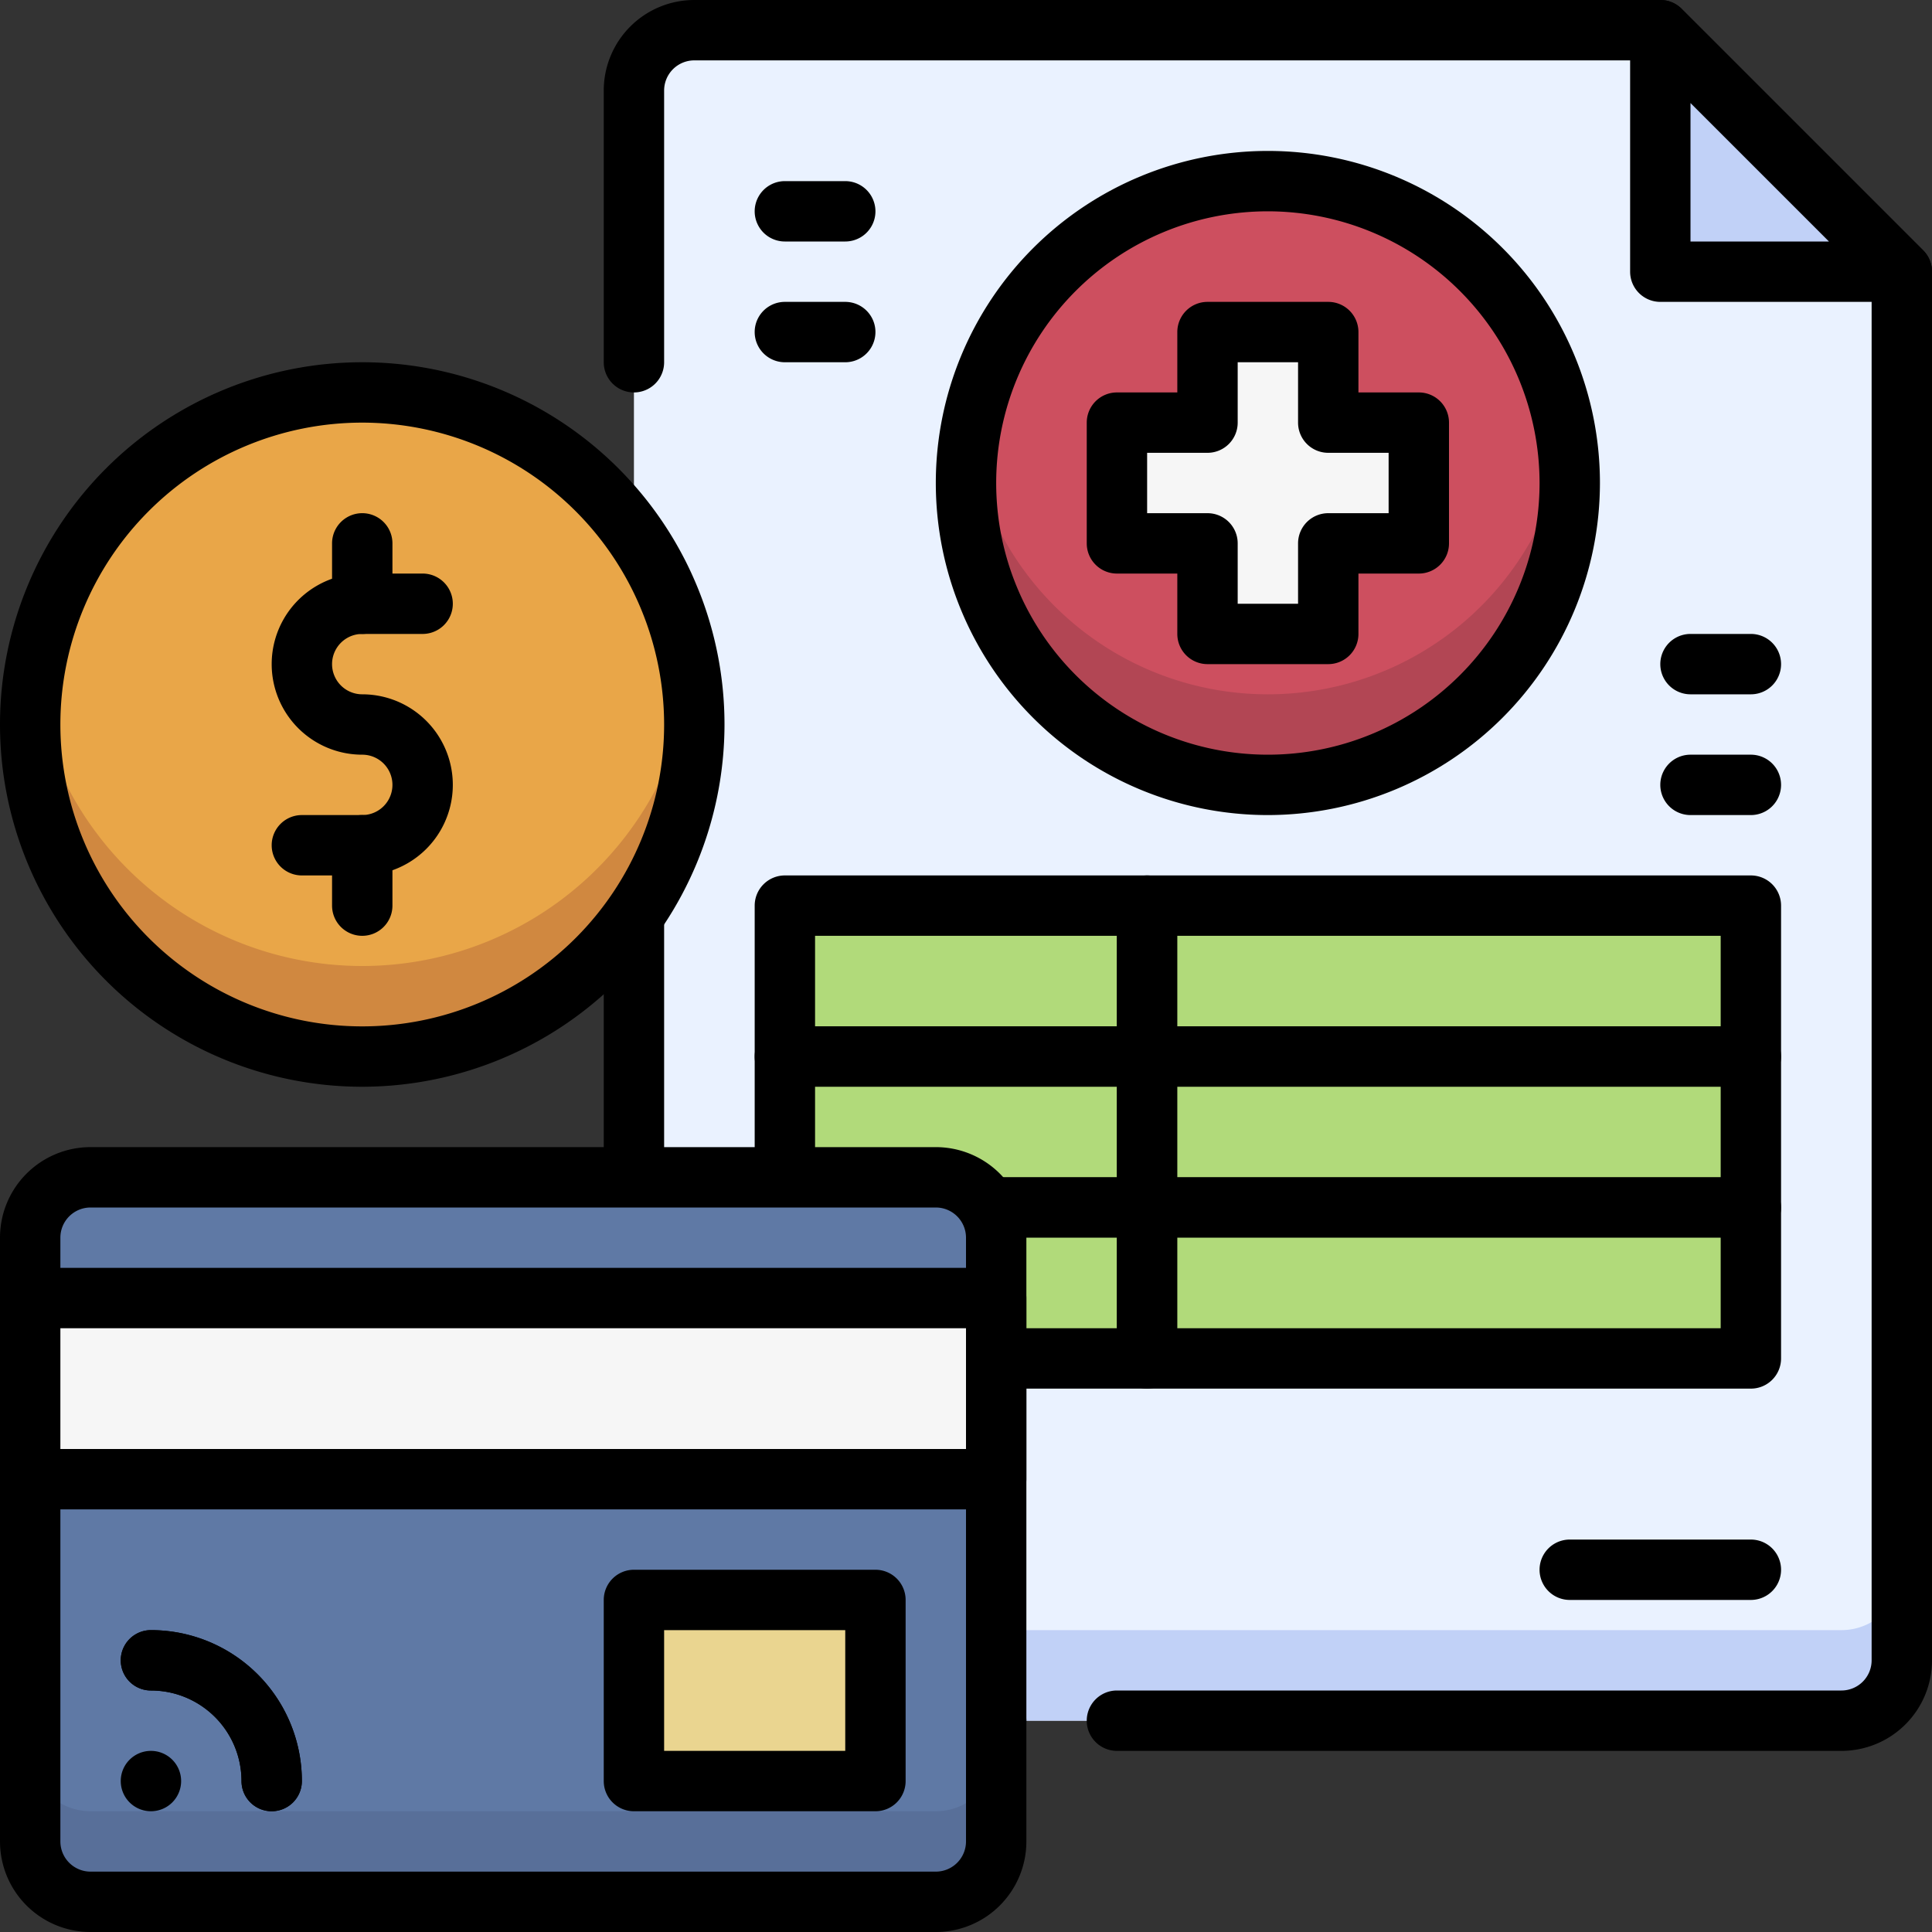 <?xml version="1.0" encoding="utf-8"?>
<svg xmlns="http://www.w3.org/2000/svg" id="_43._Medical_Payment" height="512" viewBox="0 0 512 512" width="512" data-name="43. Medical Payment">
  <rect x="0" y="0" width="512" height="512" fill="#333333" stroke="none"/>
  <path d="m504 72v368a16 16 0 0 1 -16 16h-304a16 16 0 0 1 -16-16v-416a16 16 0 0 1 16-16h256z" fill="#eaf2ff"/>
  <path d="m488 432h-304a16 16 0 0 1 -16-16v24a16 16 0 0 0 16 16h304a16 16 0 0 0 16-16v-24a16 16 0 0 1 -16 16z" fill="#c1d1f7"/>
  <path d="m488 464h-192a8 8 0 0 1 0-16h192a8 8 0 0 0 8-8v-364.69l-59.31-59.31h-252.69a8 8 0 0 0 -8 8v72a8 8 0 0 1 -16 0v-72a24 24 0 0 1 24-24h256a8 8 0 0 1 5.66 2.34l64 64a8 8 0 0 1 2.34 5.66v368a24 24 0 0 1 -24 24z"/>
  <path d="m264 464h-80a24 24 0 0 1 -24-24v-296a8 8 0 0 1 16 0v296a8 8 0 0 0 8 8h80a8 8 0 0 1 0 16z"/>
  <path d="m504 72h-64v-64z" fill="#c1d1f7"/>
  <path d="m504 80h-64a8 8 0 0 1 -8-8v-64a8 8 0 0 1 13.66-5.66l64 64a8 8 0 0 1 -5.66 13.66zm-56-16h36.69l-36.69-36.69z"/>
  <circle cx="336" cy="128" fill="#cd4f5f" r="80"/>
  <path d="m336 184a80 80 0 0 1 -79.1-68 80 80 0 1 0 158.2 0 80 80 0 0 1 -79.1 68z" fill="#b24654"/>
  <path d="m336 216a88 88 0 1 1 88-88 88.1 88.1 0 0 1 -88 88zm0-160a72 72 0 1 0 72 72 72.08 72.08 0 0 0 -72-72z"/>
  <path d="m208 240h96v40h-96z" fill="#b1da7a"/>
  <path d="m304 288h-96a8 8 0 0 1 -8-8v-40a8 8 0 0 1 8-8h96a8 8 0 0 1 8 8v40a8 8 0 0 1 -8 8zm-88-16h80v-24h-80z"/>
  <path d="m304 240h160v40h-160z" fill="#b1da7a"/>
  <path d="m464 288h-160a8 8 0 0 1 -8-8v-40a8 8 0 0 1 8-8h160a8 8 0 0 1 8 8v40a8 8 0 0 1 -8 8zm-152-16h144v-24h-144z"/>
  <path d="m208 280h96v40h-96z" fill="#b1da7a"/>
  <path d="m304 328h-96a8 8 0 0 1 -8-8v-40a8 8 0 0 1 8-8h96a8 8 0 0 1 8 8v40a8 8 0 0 1 -8 8zm-88-16h80v-24h-80z"/>
  <path d="m304 280h160v40h-160z" fill="#b1da7a"/>
  <path d="m464 328h-160a8 8 0 0 1 -8-8v-40a8 8 0 0 1 8-8h160a8 8 0 0 1 8 8v40a8 8 0 0 1 -8 8zm-152-16h144v-24h-144z"/>
  <path d="m208 320h96v40h-96z" fill="#b1da7a"/>
  <path d="m304 368h-96a8 8 0 0 1 -8-8v-40a8 8 0 0 1 8-8h96a8 8 0 0 1 8 8v40a8 8 0 0 1 -8 8zm-88-16h80v-24h-80z"/>
  <path d="m304 320h160v40h-160z" fill="#b1da7a"/>
  <path d="m464 368h-160a8 8 0 0 1 -8-8v-40a8 8 0 0 1 8-8h160a8 8 0 0 1 8 8v40a8 8 0 0 1 -8 8zm-152-16h144v-24h-144z"/>
  <path d="m376 112h-24v-24h-32v24h-24v32h24v24h32v-24h24z" fill="#f6f6f6"/>
  <path d="m352 176h-32a8 8 0 0 1 -8-8v-16h-16a8 8 0 0 1 -8-8v-32a8 8 0 0 1 8-8h16v-16a8 8 0 0 1 8-8h32a8 8 0 0 1 8 8v16h16a8 8 0 0 1 8 8v32a8 8 0 0 1 -8 8h-16v16a8 8 0 0 1 -8 8zm-24-16h16v-16a8 8 0 0 1 8-8h16v-16h-16a8 8 0 0 1 -8-8v-16h-16v16a8 8 0 0 1 -8 8h-16v16h16a8 8 0 0 1 8 8z"/>
  <rect fill="#5f79a5" height="192" rx="16" width="256" x="8" y="312"/>
  <path d="m248 480h-224a16 16 0 0 1 -16-16v24a16 16 0 0 0 16 16h224a16 16 0 0 0 16-16v-24a16 16 0 0 1 -16 16z" fill="#586f99"/>
  <path d="m248 512h-224a24 24 0 0 1 -24-24v-160a24 24 0 0 1 24-24h224a24 24 0 0 1 24 24v160a24 24 0 0 1 -24 24zm-224-192a8 8 0 0 0 -8 8v160a8 8 0 0 0 8 8h224a8 8 0 0 0 8-8v-160a8 8 0 0 0 -8-8z"/>
  <circle cx="96" cy="192" fill="#e9a648" r="88"/>
  <path d="m96 256a88 88 0 0 1 -87.18-76 88 88 0 1 0 174.36 0 88 88 0 0 1 -87.18 76z" fill="#d08840"/>
  <path d="m96 288a96 96 0 1 1 96-96 96.11 96.11 0 0 1 -96 96zm0-176a80 80 0 1 0 80 80 80.09 80.09 0 0 0 -80-80z"/>
  <path d="m96 232h-16a8 8 0 0 1 0-16h16a8 8 0 0 0 0-16 24 24 0 0 1 0-48h16a8 8 0 0 1 0 16h-16a8 8 0 0 0 0 16 24 24 0 0 1 0 48z"/>
  <path d="m96 168a8 8 0 0 1 -8-8v-16a8 8 0 0 1 16 0v16a8 8 0 0 1 -8 8z"/>
  <path d="m96 248a8 8 0 0 1 -8-8v-16a8 8 0 0 1 16 0v16a8 8 0 0 1 -8 8z"/>
  <path d="m8 344h256v48h-256z" fill="#f6f6f6"/>
  <path d="m264 400h-256a8 8 0 0 1 -8-8v-48a8 8 0 0 1 8-8h256a8 8 0 0 1 8 8v48a8 8 0 0 1 -8 8zm-248-16h240v-32h-240z"/>
  <path d="m40 480a8 8 0 1 1 8-8 8 8 0 0 1 -8 8z"/>
  <path d="m72 480a8 8 0 0 1 -8-8 24 24 0 0 0 -24-24 8 8 0 0 1 0-16 40 40 0 0 1 40 40 8 8 0 0 1 -8 8z"/>
  <path d="m72 480a8 8 0 0 1 -8-8 24 24 0 0 0 -24-24 8 8 0 0 1 0-16 40 40 0 0 1 40 40 8 8 0 0 1 -8 8z"/>
  <path d="m168 424h64v48h-64z" fill="#ead590"/>
  <path d="m232 480h-64a8 8 0 0 1 -8-8v-48a8 8 0 0 1 8-8h64a8 8 0 0 1 8 8v48a8 8 0 0 1 -8 8zm-56-16h48v-32h-48z"/>
  <path d="m224 64h-16a8 8 0 0 1 0-16h16a8 8 0 0 1 0 16z"/>
  <path d="m224 96h-16a8 8 0 0 1 0-16h16a8 8 0 0 1 0 16z"/>
  <path d="m464 184h-16a8 8 0 0 1 0-16h16a8 8 0 0 1 0 16z"/>
  <path d="m464 216h-16a8 8 0 0 1 0-16h16a8 8 0 0 1 0 16z"/>
  <path d="m464 424h-48a8 8 0 0 1 0-16h48a8 8 0 0 1 0 16z"/>
</svg>
